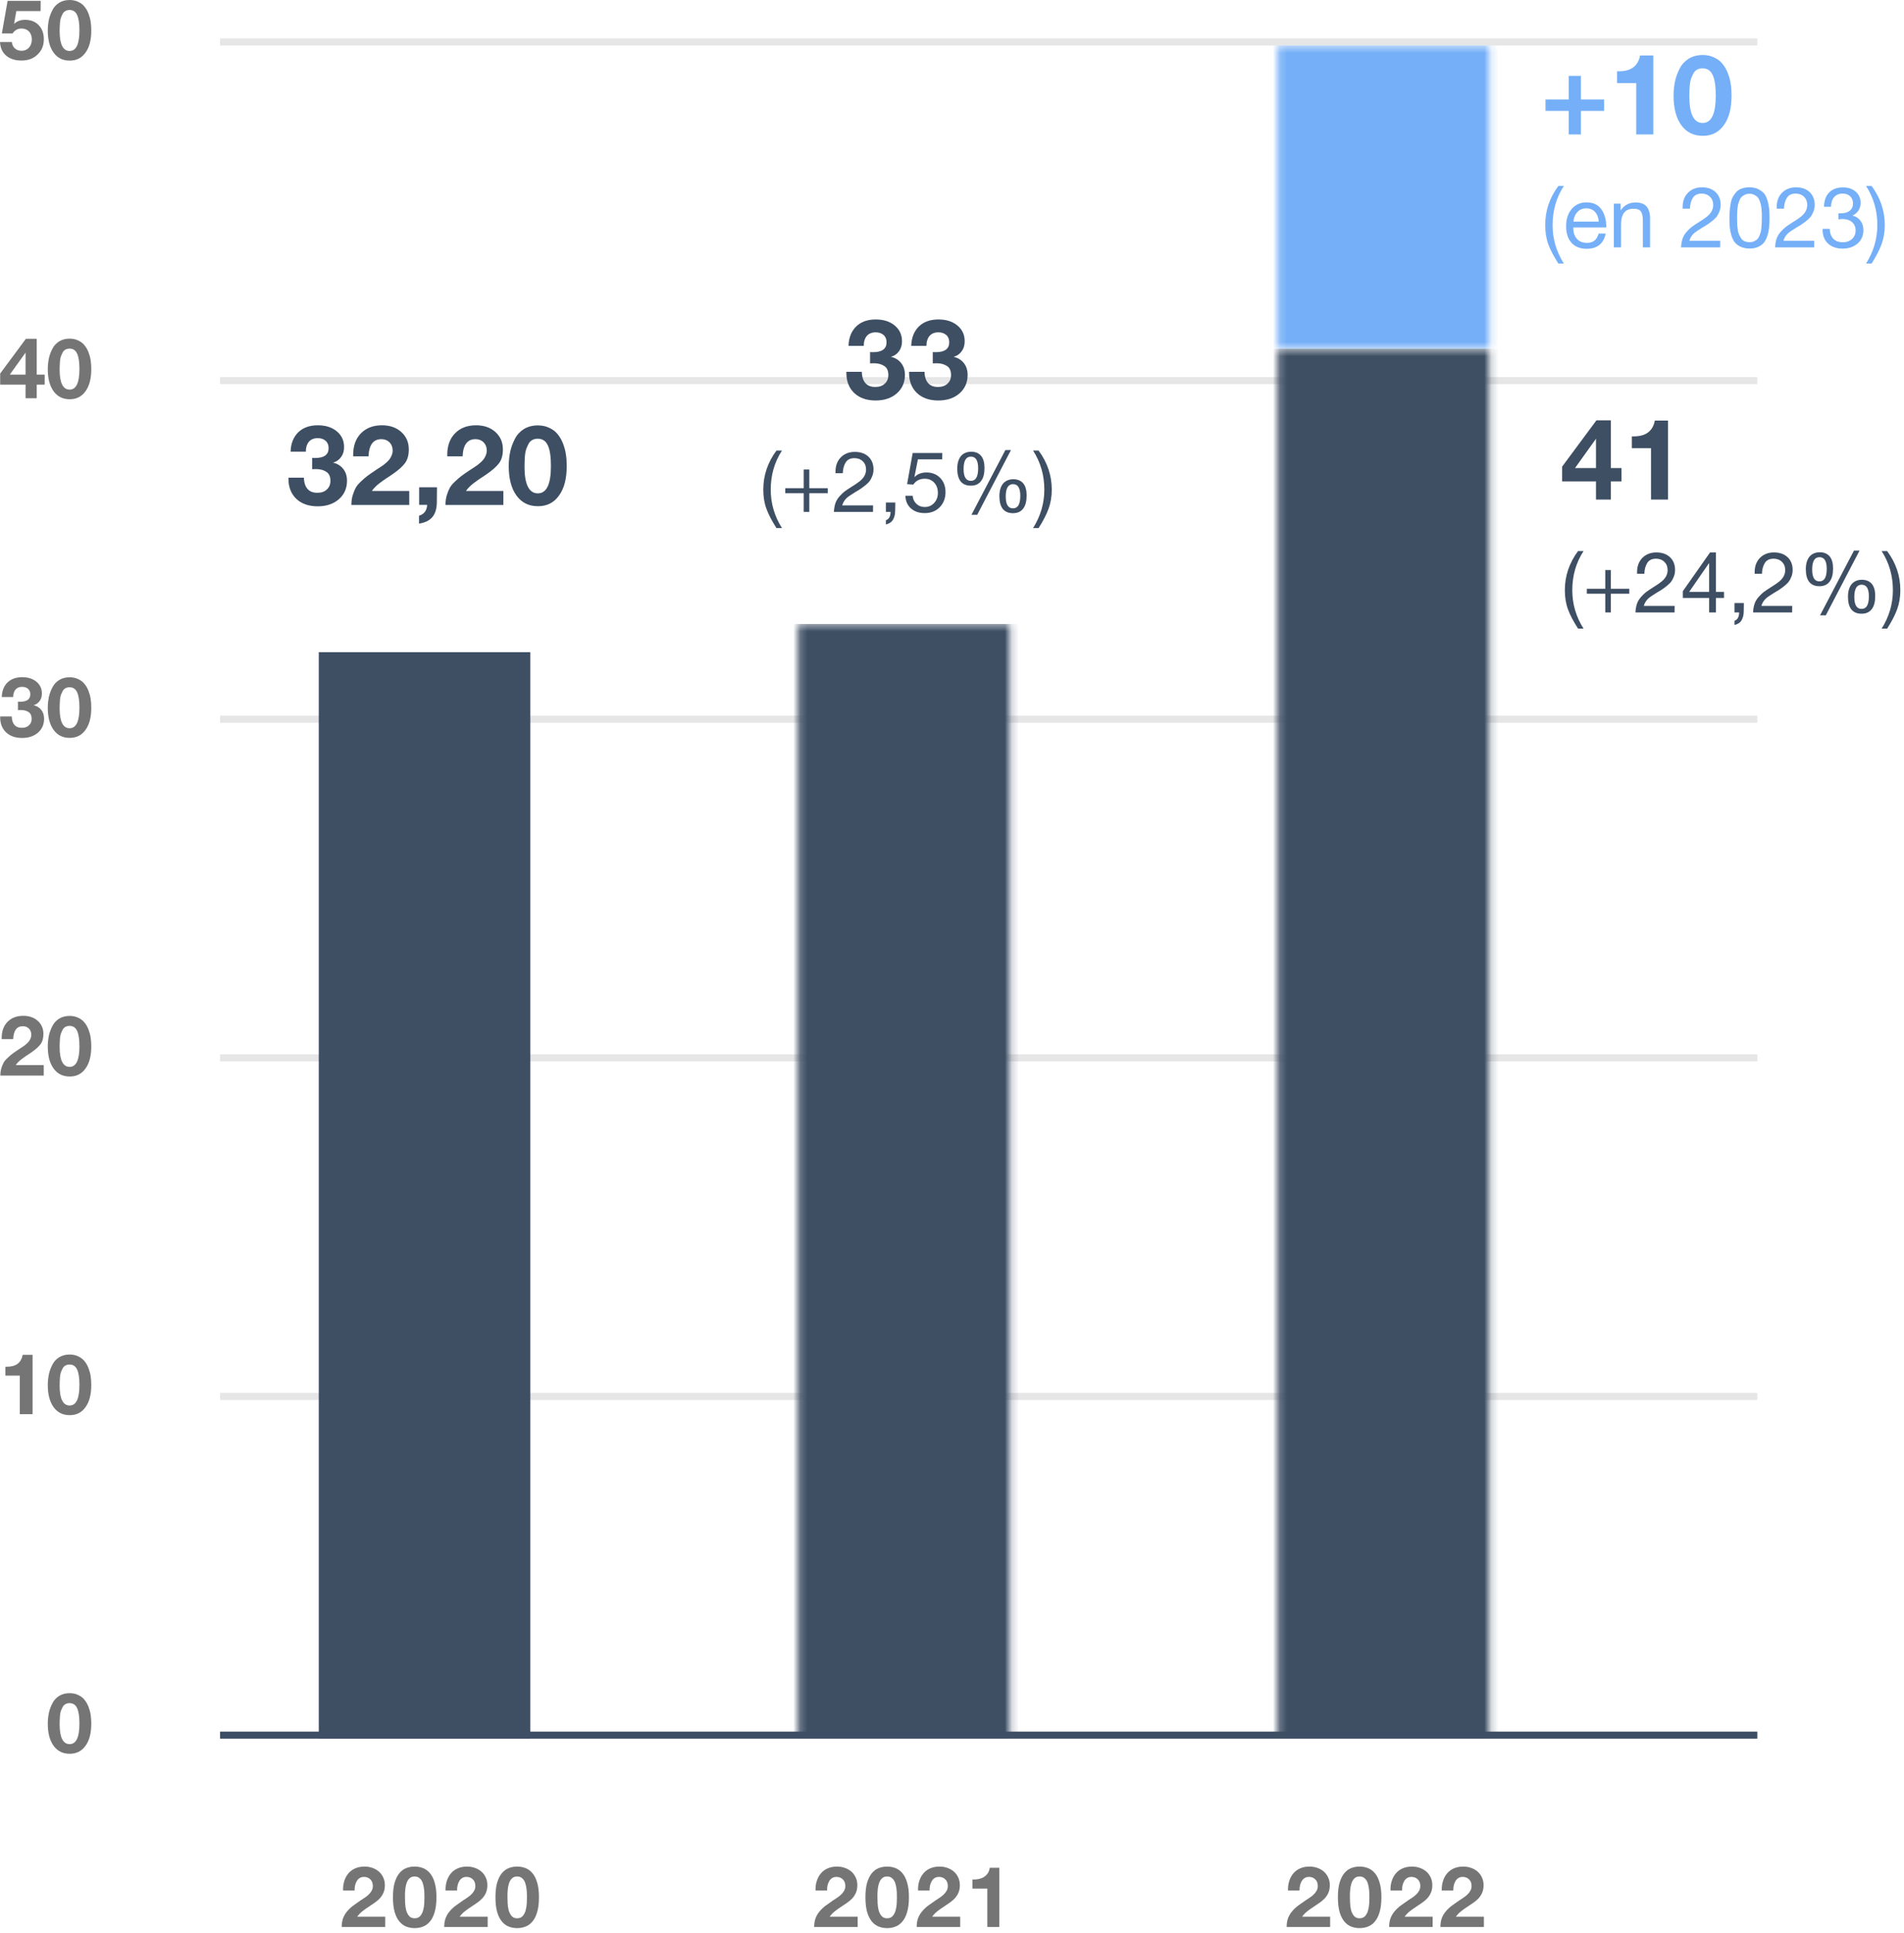 <svg width="270" height="274" viewBox="0 0 270 274" fill="none" xmlns="http://www.w3.org/2000/svg">
<path d="M31.204 245.948H249.204" stroke="#3E4F64"/>
<path d="M31.204 197.948H249.204" stroke="#E6E6E6"/>
<path d="M31.204 149.948H249.204" stroke="#E6E6E6"/>
<path d="M31.204 101.948H249.204" stroke="#E6E6E6"/>
<path d="M31.204 53.948H249.204" stroke="#E6E6E6"/>
<path d="M31.204 5.948H249.204" stroke="#E6E6E6"/>
<path opacity="0.6" d="M9.884 240C10.34 240 10.76 240.096 11.12 240.276C11.48 240.444 11.78 240.672 11.996 240.96C12.224 241.236 12.416 241.572 12.56 241.956C12.704 242.34 12.812 242.724 12.86 243.108C12.92 243.492 12.944 243.888 12.944 244.32C12.944 245.652 12.68 246.696 12.128 247.452C11.588 248.22 10.844 248.592 9.884 248.592C8.912 248.592 8.156 248.22 7.604 247.464C7.052 246.708 6.776 245.652 6.776 244.308C6.776 243.78 6.836 243.276 6.932 242.796C7.04 242.316 7.208 241.86 7.436 241.428C7.652 240.996 7.976 240.648 8.396 240.384C8.816 240.132 9.308 240 9.884 240ZM9.86 241.416C9.644 241.416 9.44 241.464 9.272 241.56C9.104 241.656 8.972 241.788 8.876 241.98C8.78 242.172 8.696 242.352 8.636 242.52C8.576 242.688 8.528 242.916 8.504 243.192C8.48 243.468 8.468 243.684 8.468 243.828C8.468 243.972 8.456 244.164 8.456 244.404C8.456 246.276 8.936 247.224 9.872 247.224C10.808 247.224 11.264 246.252 11.264 244.32C11.264 243.312 11.156 242.58 10.928 242.112C10.712 241.644 10.352 241.416 9.86 241.416Z" fill="#1A1A1A"/>
<path opacity="0.6" d="M4.62 192.048V200.448H2.808V194.988H0.768V193.728H0.984C2.256 193.728 3 193.176 3.216 192.048H4.62ZM9.884 192C10.34 192 10.76 192.096 11.12 192.276C11.48 192.444 11.78 192.672 11.996 192.96C12.224 193.236 12.416 193.572 12.56 193.956C12.704 194.34 12.812 194.724 12.86 195.108C12.92 195.492 12.944 195.888 12.944 196.32C12.944 197.652 12.68 198.696 12.128 199.452C11.588 200.22 10.844 200.592 9.884 200.592C8.912 200.592 8.156 200.22 7.604 199.464C7.052 198.708 6.776 197.652 6.776 196.308C6.776 195.78 6.836 195.276 6.932 194.796C7.04 194.316 7.208 193.86 7.436 193.428C7.652 192.996 7.976 192.648 8.396 192.384C8.816 192.132 9.308 192 9.884 192ZM9.86 193.416C9.644 193.416 9.44 193.464 9.272 193.56C9.104 193.656 8.972 193.788 8.876 193.98C8.78 194.172 8.696 194.352 8.636 194.52C8.576 194.688 8.528 194.916 8.504 195.192C8.48 195.468 8.468 195.684 8.468 195.828C8.468 195.972 8.456 196.164 8.456 196.404C8.456 198.276 8.936 199.224 9.872 199.224C10.808 199.224 11.264 198.252 11.264 196.32C11.264 195.312 11.156 194.58 10.928 194.112C10.712 193.644 10.352 193.416 9.86 193.416Z" fill="#1A1A1A"/>
<path opacity="0.6" d="M6.204 150.972V152.46H0.048C0.048 152.076 0.096 151.728 0.192 151.416C0.288 151.104 0.396 150.84 0.516 150.624C0.636 150.408 0.828 150.18 1.092 149.94C1.344 149.7 1.572 149.508 1.764 149.364C1.956 149.22 2.244 149.016 2.628 148.764C2.676 148.728 2.796 148.644 3.012 148.512C3.216 148.368 3.36 148.272 3.444 148.224C3.516 148.164 3.636 148.068 3.804 147.924C3.96 147.78 4.068 147.66 4.14 147.552C4.212 147.456 4.272 147.324 4.344 147.168C4.404 147.012 4.44 146.844 4.44 146.676C4.44 146.316 4.32 146.016 4.104 145.8C3.888 145.584 3.6 145.464 3.24 145.464C2.376 145.464 1.92 146.076 1.872 147.288H0.24V147.108C0.24 146.16 0.516 145.404 1.068 144.84C1.62 144.276 2.364 143.988 3.3 143.988C4.14 143.988 4.836 144.228 5.364 144.708C5.892 145.188 6.156 145.8 6.156 146.556C6.156 147.18 6.012 147.672 5.736 148.032C5.448 148.404 5.016 148.788 4.416 149.196C4.332 149.256 4.188 149.352 3.972 149.496C3.756 149.64 3.576 149.748 3.456 149.844C3.336 149.928 3.18 150.036 3.012 150.168C2.832 150.312 2.676 150.444 2.556 150.576C2.424 150.708 2.316 150.84 2.232 150.972H6.204ZM9.884 144C10.34 144 10.76 144.096 11.12 144.276C11.48 144.444 11.78 144.672 11.996 144.96C12.224 145.236 12.416 145.572 12.56 145.956C12.704 146.34 12.812 146.724 12.86 147.108C12.92 147.492 12.944 147.888 12.944 148.32C12.944 149.652 12.68 150.696 12.128 151.452C11.588 152.22 10.844 152.592 9.884 152.592C8.912 152.592 8.156 152.22 7.604 151.464C7.052 150.708 6.776 149.652 6.776 148.308C6.776 147.78 6.836 147.276 6.932 146.796C7.04 146.316 7.208 145.86 7.436 145.428C7.652 144.996 7.976 144.648 8.396 144.384C8.816 144.132 9.308 144 9.884 144ZM9.86 145.416C9.644 145.416 9.44 145.464 9.272 145.56C9.104 145.656 8.972 145.788 8.876 145.98C8.78 146.172 8.696 146.352 8.636 146.52C8.576 146.688 8.528 146.916 8.504 147.192C8.48 147.468 8.468 147.684 8.468 147.828C8.468 147.972 8.456 148.164 8.456 148.404C8.456 150.276 8.936 151.224 9.872 151.224C10.808 151.224 11.264 150.252 11.264 148.32C11.264 147.312 11.156 146.58 10.928 146.112C10.712 145.644 10.352 145.416 9.86 145.416Z" fill="#1A1A1A"/>
<path opacity="0.6" d="M0.252 98.796C0.276 97.932 0.552 97.248 1.056 96.744C1.572 96.24 2.268 95.988 3.144 95.988C3.984 95.988 4.656 96.204 5.172 96.636C5.688 97.068 5.94 97.62 5.94 98.304C5.94 98.712 5.844 99.06 5.628 99.36C5.412 99.66 5.124 99.864 4.764 99.96C5.232 100.068 5.592 100.296 5.856 100.632C6.12 100.968 6.252 101.388 6.252 101.88C6.252 102.684 5.964 103.344 5.388 103.848C4.812 104.352 4.056 104.604 3.132 104.604C2.184 104.604 1.428 104.34 0.864 103.812C0.312 103.284 0.024 102.576 0.024 101.676V101.556H1.668C1.68 102.084 1.812 102.48 2.052 102.756C2.292 103.032 2.64 103.164 3.096 103.164C3.516 103.164 3.852 103.056 4.104 102.816C4.368 102.576 4.488 102.276 4.488 101.892C4.488 101.46 4.356 101.136 4.068 100.944C3.78 100.752 3.42 100.644 2.964 100.644C2.796 100.644 2.664 100.656 2.544 100.656V99.456C2.64 99.468 2.736 99.468 2.832 99.468C3.816 99.468 4.296 99.12 4.296 98.412C4.296 98.1 4.2 97.836 3.984 97.644C3.768 97.452 3.492 97.356 3.132 97.356C2.736 97.356 2.424 97.488 2.208 97.728C1.992 97.98 1.872 98.34 1.872 98.796H0.252ZM9.884 96C10.34 96 10.76 96.096 11.12 96.276C11.48 96.444 11.78 96.672 11.996 96.96C12.224 97.236 12.416 97.572 12.56 97.956C12.704 98.34 12.812 98.724 12.86 99.108C12.92 99.492 12.944 99.888 12.944 100.32C12.944 101.652 12.68 102.696 12.128 103.452C11.588 104.22 10.844 104.592 9.884 104.592C8.912 104.592 8.156 104.22 7.604 103.464C7.052 102.708 6.776 101.652 6.776 100.308C6.776 99.78 6.836 99.276 6.932 98.796C7.04 98.316 7.208 97.86 7.436 97.428C7.652 96.996 7.976 96.648 8.396 96.384C8.816 96.132 9.308 96 9.884 96ZM9.86 97.416C9.644 97.416 9.44 97.464 9.272 97.56C9.104 97.656 8.972 97.788 8.876 97.98C8.78 98.172 8.696 98.352 8.636 98.52C8.576 98.688 8.528 98.916 8.504 99.192C8.48 99.468 8.468 99.684 8.468 99.828C8.468 99.972 8.456 100.164 8.456 100.404C8.456 102.276 8.936 103.224 9.872 103.224C10.808 103.224 11.264 102.252 11.264 100.32C11.264 99.312 11.156 98.58 10.928 98.112C10.712 97.644 10.352 97.416 9.86 97.416Z" fill="#1A1A1A"/>
<path opacity="0.6" d="M6.336 53.1V54.516H5.208V56.448H3.624V54.516H0.024V52.944L3.672 48.024H5.208V53.1H6.336ZM3.624 53.1V49.98L1.392 53.1H3.624ZM9.884 48C10.34 48 10.76 48.096 11.12 48.276C11.48 48.444 11.78 48.672 11.996 48.96C12.224 49.236 12.416 49.572 12.56 49.956C12.704 50.34 12.812 50.724 12.86 51.108C12.92 51.492 12.944 51.888 12.944 52.32C12.944 53.652 12.68 54.696 12.128 55.452C11.588 56.22 10.844 56.592 9.884 56.592C8.912 56.592 8.156 56.22 7.604 55.464C7.052 54.708 6.776 53.652 6.776 52.308C6.776 51.78 6.836 51.276 6.932 50.796C7.04 50.316 7.208 49.86 7.436 49.428C7.652 48.996 7.976 48.648 8.396 48.384C8.816 48.132 9.308 48 9.884 48ZM9.86 49.416C9.644 49.416 9.44 49.464 9.272 49.56C9.104 49.656 8.972 49.788 8.876 49.98C8.78 50.172 8.696 50.352 8.636 50.52C8.576 50.688 8.528 50.916 8.504 51.192C8.48 51.468 8.468 51.684 8.468 51.828C8.468 51.972 8.456 52.164 8.456 52.404C8.456 54.276 8.936 55.224 9.872 55.224C10.808 55.224 11.264 54.252 11.264 52.32C11.264 51.312 11.156 50.58 10.928 50.112C10.712 49.644 10.352 49.416 9.86 49.416Z" fill="#1A1A1A"/>
<path opacity="0.6" d="M5.772 0.12L5.76 1.572H2.316L1.992 3.396C2.388 3.012 2.904 2.808 3.54 2.808C4.356 2.808 5.004 3.06 5.484 3.564C5.976 4.068 6.216 4.74 6.216 5.556C6.216 6.444 5.928 7.164 5.328 7.728C4.74 8.304 3.984 8.58 3.048 8.58C2.172 8.58 1.452 8.364 0.9 7.908C0.348 7.452 0.048 6.804 0 5.964H1.68C1.716 6.336 1.86 6.636 2.112 6.864C2.364 7.092 2.676 7.2 3.06 7.2C3.48 7.2 3.828 7.056 4.104 6.756C4.368 6.456 4.512 6.072 4.512 5.592C4.512 5.124 4.38 4.752 4.116 4.464C3.852 4.188 3.492 4.044 3.048 4.044C2.508 4.044 2.088 4.284 1.788 4.74H0.264L1.08 0.12H5.772ZM9.884 0C10.34 0 10.76 0.096 11.12 0.276C11.48 0.444 11.78 0.672 11.996 0.96C12.224 1.236 12.416 1.572 12.56 1.956C12.704 2.34 12.812 2.724 12.86 3.108C12.92 3.492 12.944 3.888 12.944 4.32C12.944 5.652 12.68 6.696 12.128 7.452C11.588 8.22 10.844 8.592 9.884 8.592C8.912 8.592 8.156 8.22 7.604 7.464C7.052 6.708 6.776 5.652 6.776 4.308C6.776 3.78 6.836 3.276 6.932 2.796C7.04 2.316 7.208 1.86 7.436 1.428C7.652 0.996 7.976 0.648 8.396 0.384C8.816 0.132 9.308 0 9.884 0ZM9.86 1.416C9.644 1.416 9.44 1.464 9.272 1.56C9.104 1.656 8.972 1.788 8.876 1.98C8.78 2.172 8.696 2.352 8.636 2.52C8.576 2.688 8.528 2.916 8.504 3.192C8.48 3.468 8.468 3.684 8.468 3.828C8.468 3.972 8.456 4.164 8.456 4.404C8.456 6.276 8.936 7.224 9.872 7.224C10.808 7.224 11.264 6.252 11.264 4.32C11.264 3.312 11.156 2.58 10.928 2.112C10.712 1.644 10.352 1.416 9.86 1.416Z" fill="#1A1A1A"/>
<path d="M45.204 92.448H75.204V246.448H45.204V92.448Z" fill="#3E4F64"/>
<path d="M41.208 64.026C41.24 62.874 41.608 61.962 42.28 61.29C42.968 60.618 43.896 60.282 45.064 60.282C46.184 60.282 47.08 60.57 47.768 61.146C48.456 61.722 48.792 62.458 48.792 63.37C48.792 63.914 48.664 64.378 48.376 64.778C48.088 65.178 47.704 65.45 47.224 65.578C47.848 65.722 48.328 66.026 48.68 66.474C49.032 66.922 49.208 67.482 49.208 68.138C49.208 69.21 48.824 70.09 48.056 70.762C47.288 71.434 46.28 71.77 45.048 71.77C43.784 71.77 42.776 71.418 42.024 70.714C41.288 70.01 40.904 69.066 40.904 67.866V67.706H43.096C43.112 68.41 43.288 68.938 43.608 69.306C43.928 69.674 44.392 69.85 45 69.85C45.56 69.85 46.008 69.706 46.344 69.386C46.696 69.066 46.856 68.666 46.856 68.154C46.856 67.578 46.68 67.146 46.296 66.89C45.912 66.634 45.432 66.49 44.824 66.49C44.6 66.49 44.424 66.506 44.264 66.506V64.906C44.392 64.922 44.52 64.922 44.648 64.922C45.96 64.922 46.6 64.458 46.6 63.514C46.6 63.098 46.472 62.746 46.184 62.49C45.896 62.234 45.528 62.106 45.048 62.106C44.52 62.106 44.104 62.282 43.816 62.602C43.528 62.938 43.368 63.418 43.368 64.026H41.208ZM58.035 69.594V71.578H49.827C49.827 71.066 49.891 70.602 50.019 70.186C50.147 69.77 50.291 69.418 50.451 69.13C50.611 68.842 50.867 68.538 51.219 68.218C51.555 67.898 51.859 67.642 52.115 67.45C52.371 67.258 52.755 66.986 53.267 66.65C53.331 66.602 53.491 66.49 53.779 66.314C54.051 66.122 54.243 65.994 54.355 65.93C54.451 65.85 54.611 65.722 54.835 65.53C55.043 65.338 55.187 65.178 55.283 65.034C55.379 64.906 55.459 64.73 55.555 64.522C55.635 64.314 55.683 64.09 55.683 63.866C55.683 63.386 55.523 62.986 55.235 62.698C54.947 62.41 54.563 62.25 54.083 62.25C52.931 62.25 52.323 63.066 52.259 64.682H50.083V64.442C50.083 63.178 50.451 62.17 51.187 61.418C51.923 60.666 52.915 60.282 54.163 60.282C55.283 60.282 56.211 60.602 56.915 61.242C57.619 61.882 57.971 62.698 57.971 63.706C57.971 64.538 57.779 65.194 57.411 65.674C57.027 66.17 56.451 66.682 55.651 67.226C55.539 67.306 55.347 67.434 55.059 67.626C54.771 67.818 54.531 67.962 54.371 68.09C54.211 68.202 54.003 68.346 53.779 68.522C53.539 68.714 53.331 68.89 53.171 69.066C52.995 69.242 52.851 69.418 52.739 69.594H58.035ZM61.965 69.066L61.95 71.098C61.95 72.026 61.758 72.746 61.342 73.258C60.925 73.77 60.285 74.09 59.422 74.218V73.098C60.142 72.89 60.526 72.378 60.574 71.562H59.438V69.066H61.965ZM71.379 69.594V71.578H63.171C63.171 71.066 63.235 70.602 63.363 70.186C63.491 69.77 63.635 69.418 63.795 69.13C63.955 68.842 64.211 68.538 64.563 68.218C64.899 67.898 65.203 67.642 65.459 67.45C65.715 67.258 66.099 66.986 66.611 66.65C66.675 66.602 66.835 66.49 67.123 66.314C67.395 66.122 67.587 65.994 67.699 65.93C67.795 65.85 67.955 65.722 68.179 65.53C68.387 65.338 68.531 65.178 68.627 65.034C68.723 64.906 68.803 64.73 68.899 64.522C68.979 64.314 69.027 64.09 69.027 63.866C69.027 63.386 68.867 62.986 68.579 62.698C68.291 62.41 67.907 62.25 67.427 62.25C66.275 62.25 65.667 63.066 65.603 64.682H63.427V64.442C63.427 63.178 63.795 62.17 64.531 61.418C65.267 60.666 66.259 60.282 67.507 60.282C68.627 60.282 69.555 60.602 70.259 61.242C70.963 61.882 71.315 62.698 71.315 63.706C71.315 64.538 71.123 65.194 70.755 65.674C70.371 66.17 69.795 66.682 68.995 67.226C68.883 67.306 68.691 67.434 68.403 67.626C68.115 67.818 67.875 67.962 67.715 68.09C67.555 68.202 67.347 68.346 67.123 68.522C66.883 68.714 66.675 68.89 66.515 69.066C66.339 69.242 66.195 69.418 66.083 69.594H71.379ZM76.285 60.298C76.893 60.298 77.453 60.426 77.933 60.666C78.413 60.89 78.813 61.194 79.101 61.578C79.405 61.946 79.661 62.394 79.853 62.906C80.045 63.418 80.189 63.93 80.253 64.442C80.333 64.954 80.365 65.482 80.365 66.058C80.365 67.834 80.013 69.226 79.277 70.234C78.557 71.258 77.565 71.754 76.285 71.754C74.989 71.754 73.981 71.258 73.245 70.25C72.509 69.242 72.141 67.834 72.141 66.042C72.141 65.338 72.221 64.666 72.349 64.026C72.493 63.386 72.717 62.778 73.021 62.202C73.309 61.626 73.741 61.162 74.301 60.81C74.861 60.474 75.517 60.298 76.285 60.298ZM76.253 62.186C75.965 62.186 75.693 62.25 75.469 62.378C75.245 62.506 75.069 62.682 74.941 62.938C74.813 63.194 74.701 63.434 74.621 63.658C74.541 63.882 74.477 64.186 74.445 64.554C74.413 64.922 74.397 65.21 74.397 65.402C74.397 65.594 74.381 65.85 74.381 66.17C74.381 68.666 75.021 69.93 76.269 69.93C77.517 69.93 78.125 68.634 78.125 66.058C78.125 64.714 77.981 63.738 77.677 63.114C77.389 62.49 76.909 62.186 76.253 62.186Z" fill="#3E4F64"/>
<mask id="mask0_2198_12417" style="mask-type:luminance" maskUnits="userSpaceOnUse" x="113" y="88" width="31" height="159">
<path d="M143.204 88.448H113.204V246.448H143.204V88.448Z" fill="white"/>
</mask>
<g mask="url(#mask0_2198_12417)">
<path d="M98.704 88.448H157.704V246.448H98.704V88.448Z" fill="#3E4F64"/>
</g>
<path d="M120.325 49.026C120.357 47.874 120.725 46.962 121.397 46.29C122.085 45.618 123.013 45.282 124.181 45.282C125.301 45.282 126.197 45.57 126.885 46.146C127.573 46.722 127.909 47.458 127.909 48.37C127.909 48.914 127.781 49.378 127.493 49.778C127.205 50.178 126.821 50.45 126.341 50.578C126.965 50.722 127.445 51.026 127.797 51.474C128.149 51.922 128.325 52.482 128.325 53.138C128.325 54.21 127.941 55.09 127.173 55.762C126.405 56.434 125.397 56.77 124.165 56.77C122.901 56.77 121.893 56.418 121.141 55.714C120.405 55.01 120.021 54.066 120.021 52.866V52.706H122.213C122.229 53.41 122.405 53.938 122.725 54.306C123.045 54.674 123.509 54.85 124.117 54.85C124.677 54.85 125.125 54.706 125.461 54.386C125.813 54.066 125.973 53.666 125.973 53.154C125.973 52.578 125.797 52.146 125.413 51.89C125.029 51.634 124.549 51.49 123.941 51.49C123.717 51.49 123.541 51.506 123.381 51.506V49.906C123.509 49.922 123.637 49.922 123.765 49.922C125.077 49.922 125.717 49.458 125.717 48.514C125.717 48.098 125.589 47.746 125.301 47.49C125.013 47.234 124.645 47.106 124.165 47.106C123.637 47.106 123.221 47.282 122.933 47.602C122.645 47.938 122.485 48.418 122.485 49.026H120.325ZM129.216 49.026C129.248 47.874 129.616 46.962 130.288 46.29C130.976 45.618 131.904 45.282 133.072 45.282C134.192 45.282 135.088 45.57 135.776 46.146C136.464 46.722 136.8 47.458 136.8 48.37C136.8 48.914 136.672 49.378 136.384 49.778C136.096 50.178 135.712 50.45 135.232 50.578C135.856 50.722 136.336 51.026 136.688 51.474C137.04 51.922 137.216 52.482 137.216 53.138C137.216 54.21 136.832 55.09 136.064 55.762C135.296 56.434 134.288 56.77 133.056 56.77C131.792 56.77 130.784 56.418 130.032 55.714C129.296 55.01 128.912 54.066 128.912 52.866V52.706H131.104C131.12 53.41 131.296 53.938 131.616 54.306C131.936 54.674 132.4 54.85 133.008 54.85C133.568 54.85 134.016 54.706 134.352 54.386C134.704 54.066 134.864 53.666 134.864 53.154C134.864 52.578 134.688 52.146 134.304 51.89C133.92 51.634 133.44 51.49 132.832 51.49C132.608 51.49 132.432 51.506 132.272 51.506V49.906C132.4 49.922 132.528 49.922 132.656 49.922C133.968 49.922 134.608 49.458 134.608 48.514C134.608 48.098 134.48 47.746 134.192 47.49C133.904 47.234 133.536 47.106 133.056 47.106C132.528 47.106 132.112 47.282 131.824 47.602C131.536 47.938 131.376 48.418 131.376 49.026H129.216Z" fill="#3E4F64"/>
<path d="M110.891 63.862C109.823 65.506 109.295 67.354 109.295 69.406C109.295 71.35 109.823 73.174 110.891 74.854H110.111C109.463 73.846 108.983 72.934 108.683 72.118C108.383 71.302 108.239 70.402 108.239 69.406C108.239 67.39 108.863 65.542 110.111 63.862H110.891ZM113.972 72.562V69.91H111.356V69.202H113.972V66.55H114.764V69.202H117.38V69.91H114.764V72.562H113.972ZM123.808 71.638L123.796 72.562H118.252C118.276 72.094 118.348 71.686 118.468 71.326C118.588 70.978 118.78 70.666 119.032 70.378C119.284 70.09 119.524 69.862 119.764 69.67C120.004 69.49 120.352 69.262 120.784 68.986C121.48 68.554 121.924 68.23 122.14 68.014C122.596 67.582 122.812 67.09 122.812 66.55C122.812 66.082 122.668 65.698 122.356 65.398C122.056 65.098 121.66 64.942 121.168 64.942C120.592 64.942 120.172 65.146 119.92 65.554C119.668 65.962 119.536 66.466 119.512 67.078H118.48V66.85C118.48 66.01 118.732 65.338 119.236 64.822C119.74 64.318 120.4 64.054 121.216 64.054C122.032 64.054 122.668 64.282 123.148 64.726C123.628 65.182 123.868 65.782 123.868 66.526C123.868 66.85 123.82 67.15 123.712 67.438C123.604 67.726 123.484 67.954 123.352 68.146C123.22 68.338 123.016 68.542 122.752 68.758C122.488 68.974 122.26 69.142 122.08 69.262C121.912 69.382 121.66 69.538 121.324 69.73C120.676 70.126 120.232 70.426 120.016 70.642C119.716 70.954 119.524 71.278 119.44 71.638H123.808ZM126.96 71.23L126.948 72.046C126.948 72.358 126.936 72.61 126.912 72.826C126.888 73.042 126.828 73.246 126.732 73.462C126.648 73.678 126.516 73.87 126.336 74.014C126.144 74.158 125.916 74.266 125.628 74.338V73.738C126.06 73.594 126.276 73.21 126.288 72.562H125.628V71.23H126.96ZM133.624 64.21L133.612 65.11H130.168L129.664 67.642C130.084 67.198 130.66 66.97 131.392 66.97C132.184 66.97 132.832 67.234 133.336 67.75C133.828 68.266 134.08 68.938 134.08 69.754C134.08 70.618 133.804 71.338 133.264 71.89C132.712 72.454 132.004 72.73 131.14 72.73C130.324 72.73 129.676 72.514 129.172 72.058C128.668 71.614 128.416 71.014 128.392 70.27H129.424C129.46 70.75 129.64 71.134 129.964 71.422C130.276 71.722 130.672 71.866 131.152 71.866C131.68 71.866 132.112 71.674 132.472 71.29C132.82 70.906 133 70.438 133 69.862C133 69.274 132.82 68.794 132.484 68.422C132.136 68.05 131.692 67.858 131.14 67.858C130.432 67.858 129.892 68.134 129.508 68.686L128.632 68.626L129.424 64.21H133.624ZM143.364 63.79L138.576 72.97H137.76L142.572 63.79H143.364ZM137.736 64.03C138.336 64.03 138.804 64.234 139.128 64.618C139.452 65.014 139.608 65.578 139.608 66.322C139.608 67.138 139.452 67.762 139.116 68.194C138.792 68.626 138.312 68.842 137.676 68.842C136.392 68.842 135.744 68.038 135.744 66.418C135.744 65.662 135.924 65.074 136.26 64.654C136.608 64.246 137.1 64.03 137.736 64.03ZM137.676 64.726C136.992 64.726 136.644 65.314 136.644 66.478C136.644 67.606 136.992 68.158 137.676 68.158C138.372 68.158 138.708 67.57 138.708 66.37C138.708 65.278 138.372 64.726 137.676 64.726ZM143.7 67.93C144.312 67.93 144.78 68.134 145.104 68.518C145.428 68.914 145.584 69.478 145.584 70.222C145.584 71.038 145.428 71.662 145.092 72.094C144.768 72.526 144.288 72.742 143.652 72.742C142.368 72.742 141.72 71.938 141.72 70.318C141.72 69.562 141.9 68.974 142.236 68.554C142.584 68.146 143.076 67.93 143.7 67.93ZM143.652 68.626C142.968 68.626 142.62 69.214 142.62 70.378C142.62 71.506 142.968 72.058 143.652 72.058C144.348 72.058 144.684 71.47 144.684 70.27C144.684 69.178 144.348 68.626 143.652 68.626ZM149.148 69.406C149.148 70.402 148.992 71.302 148.692 72.118C148.392 72.934 147.924 73.846 147.276 74.854H146.496C147.552 73.174 148.092 71.35 148.092 69.406C148.092 67.354 147.552 65.506 146.496 63.862H147.276C148.524 65.542 149.148 67.39 149.148 69.406Z" fill="#3E4F64"/>
<mask id="mask1_2198_12417" style="mask-type:luminance" maskUnits="userSpaceOnUse" x="181" y="6" width="31" height="44">
<path d="M211.204 6.448H181.204V49.448H211.204V6.448Z" fill="white"/>
</mask>
<g mask="url(#mask1_2198_12417)">
<path d="M166.704 6.448H225.704V49.448H166.704V6.448Z" fill="#75AFF7"/>
</g>
<mask id="mask2_2198_12417" style="mask-type:luminance" maskUnits="userSpaceOnUse" x="181" y="49" width="31" height="198">
<path d="M211.204 49.448H181.204V246.448H211.204V49.448Z" fill="white"/>
</mask>
<g mask="url(#mask2_2198_12417)">
<path d="M211.204 49.448H181.204V246.448H211.204V49.448Z" fill="#3E4F64"/>
<path d="M166.704 49.448H225.704V246.448H166.704V49.448Z" fill="#3E4F64"/>
</g>
<path d="M229.937 66.35V68.237H228.433V70.814H226.321V68.237H221.521V66.141L226.385 59.581H228.433V66.35H229.937ZM226.321 66.35V62.19L223.345 66.35H226.321ZM236.54 59.614V70.814H234.124V63.533H231.404V61.853H231.692C233.388 61.853 234.38 61.117 234.668 59.614H236.54Z" fill="#3E4F64"/>
<path d="M224.557 78.114C223.489 79.757 222.961 81.606 222.961 83.657C222.961 85.602 223.489 87.425 224.557 89.106H223.777C223.129 88.097 222.649 87.186 222.349 86.37C222.049 85.553 221.905 84.653 221.905 83.657C221.905 81.641 222.529 79.793 223.777 78.114H224.557ZM227.638 86.814V84.162H225.022V83.454H227.638V80.802H228.43V83.454H231.046V84.162H228.43V86.814H227.638ZM237.474 85.889L237.462 86.814H231.918C231.942 86.346 232.014 85.938 232.134 85.578C232.254 85.23 232.446 84.918 232.698 84.629C232.95 84.341 233.19 84.114 233.43 83.921C233.67 83.742 234.018 83.513 234.45 83.237C235.146 82.805 235.59 82.481 235.806 82.266C236.262 81.834 236.478 81.341 236.478 80.802C236.478 80.334 236.334 79.95 236.022 79.65C235.722 79.35 235.326 79.194 234.834 79.194C234.258 79.194 233.838 79.397 233.586 79.805C233.334 80.213 233.202 80.718 233.178 81.329H232.146V81.102C232.146 80.261 232.398 79.59 232.902 79.073C233.406 78.57 234.066 78.305 234.882 78.305C235.698 78.305 236.334 78.534 236.814 78.978C237.294 79.433 237.534 80.034 237.534 80.778C237.534 81.102 237.486 81.401 237.378 81.689C237.27 81.978 237.15 82.206 237.018 82.397C236.886 82.59 236.682 82.793 236.418 83.01C236.154 83.225 235.926 83.394 235.746 83.513C235.578 83.633 235.326 83.79 234.99 83.981C234.342 84.377 233.898 84.677 233.682 84.894C233.382 85.206 233.19 85.529 233.106 85.889H237.474ZM244.478 83.897V84.761H243.326V86.814H242.366V84.761H238.634V83.802L242.498 78.305H243.326V83.897H244.478ZM242.366 83.897V79.805L239.534 83.897H242.366ZM247.294 85.481L247.282 86.297C247.282 86.609 247.27 86.862 247.246 87.078C247.222 87.293 247.162 87.498 247.066 87.713C246.982 87.93 246.85 88.121 246.67 88.266C246.478 88.409 246.25 88.517 245.962 88.59V87.99C246.394 87.846 246.61 87.462 246.622 86.814H245.962V85.481H247.294ZM254.15 85.889L254.138 86.814H248.594C248.618 86.346 248.69 85.938 248.81 85.578C248.93 85.23 249.122 84.918 249.374 84.629C249.626 84.341 249.866 84.114 250.106 83.921C250.346 83.742 250.694 83.513 251.126 83.237C251.822 82.805 252.266 82.481 252.482 82.266C252.938 81.834 253.154 81.341 253.154 80.802C253.154 80.334 253.01 79.95 252.698 79.65C252.398 79.35 252.002 79.194 251.51 79.194C250.934 79.194 250.514 79.397 250.262 79.805C250.01 80.213 249.878 80.718 249.854 81.329H248.822V81.102C248.822 80.261 249.074 79.59 249.578 79.073C250.082 78.57 250.742 78.305 251.558 78.305C252.374 78.305 253.01 78.534 253.49 78.978C253.97 79.433 254.21 80.034 254.21 80.778C254.21 81.102 254.162 81.401 254.054 81.689C253.946 81.978 253.826 82.206 253.694 82.397C253.562 82.59 253.358 82.793 253.094 83.01C252.83 83.225 252.602 83.394 252.422 83.513C252.254 83.633 252.002 83.79 251.666 83.981C251.018 84.377 250.574 84.677 250.358 84.894C250.058 85.206 249.866 85.529 249.782 85.889H254.15ZM263.698 78.041L258.91 87.222H258.094L262.906 78.041H263.698ZM258.07 78.281C258.67 78.281 259.138 78.486 259.462 78.87C259.786 79.266 259.942 79.829 259.942 80.573C259.942 81.389 259.786 82.013 259.45 82.445C259.126 82.877 258.646 83.094 258.01 83.094C256.726 83.094 256.078 82.29 256.078 80.669C256.078 79.913 256.258 79.326 256.594 78.906C256.942 78.498 257.434 78.281 258.07 78.281ZM258.01 78.978C257.326 78.978 256.978 79.566 256.978 80.73C256.978 81.858 257.326 82.409 258.01 82.409C258.706 82.409 259.042 81.822 259.042 80.621C259.042 79.529 258.706 78.978 258.01 78.978ZM264.034 82.181C264.646 82.181 265.114 82.385 265.438 82.769C265.762 83.165 265.918 83.73 265.918 84.474C265.918 85.29 265.762 85.913 265.426 86.346C265.102 86.778 264.622 86.993 263.986 86.993C262.702 86.993 262.054 86.189 262.054 84.57C262.054 83.814 262.234 83.225 262.57 82.805C262.918 82.397 263.41 82.181 264.034 82.181ZM263.986 82.877C263.302 82.877 262.954 83.466 262.954 84.629C262.954 85.757 263.302 86.309 263.986 86.309C264.682 86.309 265.018 85.722 265.018 84.522C265.018 83.43 264.682 82.877 263.986 82.877ZM269.482 83.657C269.482 84.653 269.326 85.553 269.026 86.37C268.726 87.186 268.258 88.097 267.61 89.106H266.83C267.886 87.425 268.426 85.602 268.426 83.657C268.426 81.606 267.886 79.757 266.83 78.114H267.61C268.858 79.793 269.482 81.641 269.482 83.657Z" fill="#3E4F64"/>
<mask id="mask3_2198_12417" style="mask-type:luminance" maskUnits="userSpaceOnUse" x="218" y="4" width="51" height="39">
<path d="M268.204 4.061H218.204V42.061H268.204V4.061Z" fill="white"/>
</mask>
<g mask="url(#mask3_2198_12417)">
<path d="M222.453 19.061V15.717H219.157V14.101H222.453V10.757H224.181V14.101H227.477V15.717H224.181V19.061H222.453ZM234.446 7.861V19.061H232.03V11.781H229.31V10.101H229.598C231.294 10.101 232.286 9.365 232.574 7.861H234.446ZM241.465 7.797C242.073 7.797 242.633 7.925 243.113 8.165C243.593 8.389 243.993 8.693 244.281 9.077C244.585 9.445 244.841 9.893 245.033 10.405C245.225 10.917 245.369 11.429 245.433 11.941C245.513 12.453 245.545 12.981 245.545 13.557C245.545 15.333 245.193 16.725 244.457 17.733C243.737 18.757 242.745 19.253 241.465 19.253C240.169 19.253 239.161 18.757 238.425 17.749C237.689 16.741 237.321 15.333 237.321 13.541C237.321 12.837 237.401 12.165 237.529 11.525C237.673 10.885 237.897 10.277 238.201 9.701C238.489 9.125 238.921 8.661 239.481 8.309C240.041 7.973 240.697 7.797 241.465 7.797ZM241.433 9.685C241.145 9.685 240.873 9.749 240.649 9.877C240.425 10.005 240.249 10.181 240.121 10.437C239.993 10.693 239.881 10.933 239.801 11.157C239.721 11.381 239.657 11.685 239.625 12.053C239.593 12.421 239.577 12.709 239.577 12.901C239.577 13.093 239.561 13.349 239.561 13.669C239.561 16.165 240.201 17.429 241.449 17.429C242.697 17.429 243.305 16.133 243.305 13.557C243.305 12.213 243.161 11.237 242.857 10.613C242.569 9.989 242.089 9.685 241.433 9.685Z" fill="#75AFF7"/>
<path d="M221.764 26.361C220.696 28.005 220.168 29.853 220.168 31.905C220.168 33.849 220.696 35.673 221.764 37.353H220.984C220.336 36.345 219.856 35.433 219.556 34.617C219.256 33.801 219.112 32.901 219.112 31.905C219.112 29.889 219.736 28.041 220.984 26.361H221.764ZM227.701 33.105C227.39 34.545 226.49 35.265 225.002 35.265C224.09 35.265 223.37 34.989 222.854 34.413C222.338 33.849 222.086 33.057 222.086 32.049C222.086 31.053 222.35 30.249 222.878 29.625C223.405 29.001 224.102 28.689 224.966 28.689C225.914 28.689 226.622 29.013 227.078 29.661C227.534 30.309 227.774 31.113 227.774 32.097V32.241H223.118L223.106 32.313C223.106 32.973 223.274 33.489 223.622 33.861C223.958 34.245 224.438 34.425 225.038 34.425C225.482 34.425 225.83 34.329 226.094 34.113C226.358 33.909 226.562 33.573 226.706 33.105H227.701ZM226.718 31.413C226.67 30.825 226.49 30.369 226.178 30.033C225.866 29.697 225.446 29.529 224.942 29.529C224.438 29.529 224.03 29.697 223.706 30.033C223.37 30.369 223.178 30.837 223.118 31.413H226.718ZM229.815 28.869V29.829C230.319 29.085 231.027 28.701 231.927 28.701C232.647 28.701 233.175 28.893 233.499 29.277C233.823 29.661 233.991 30.213 233.991 30.945V35.061H232.971V31.413C232.971 31.113 232.959 30.873 232.935 30.705C232.911 30.537 232.863 30.345 232.791 30.153C232.707 29.961 232.575 29.817 232.383 29.721C232.191 29.637 231.939 29.589 231.639 29.589C230.463 29.589 229.875 30.333 229.875 31.821V35.061H228.855V28.869H229.815ZM243.939 34.137L243.927 35.061H238.383C238.407 34.593 238.479 34.185 238.599 33.825C238.719 33.477 238.911 33.165 239.163 32.877C239.415 32.589 239.655 32.361 239.895 32.169C240.135 31.989 240.483 31.761 240.915 31.485C241.611 31.053 242.055 30.729 242.271 30.513C242.727 30.081 242.943 29.589 242.943 29.049C242.943 28.581 242.799 28.197 242.487 27.897C242.187 27.597 241.791 27.441 241.299 27.441C240.723 27.441 240.303 27.645 240.051 28.053C239.799 28.461 239.667 28.965 239.643 29.577H238.611V29.349C238.611 28.509 238.863 27.837 239.367 27.321C239.871 26.817 240.531 26.553 241.347 26.553C242.163 26.553 242.799 26.781 243.279 27.225C243.759 27.681 243.999 28.281 243.999 29.025C243.999 29.349 243.951 29.649 243.843 29.937C243.735 30.225 243.615 30.453 243.483 30.645C243.351 30.837 243.147 31.041 242.883 31.257C242.619 31.473 242.391 31.641 242.211 31.761C242.043 31.881 241.791 32.037 241.455 32.229C240.807 32.625 240.363 32.925 240.147 33.141C239.847 33.453 239.655 33.777 239.571 34.137H243.939ZM248.087 26.553C248.591 26.553 249.035 26.649 249.395 26.841C249.755 27.033 250.043 27.261 250.235 27.525C250.427 27.801 250.571 28.161 250.691 28.593C250.799 29.025 250.871 29.421 250.895 29.769C250.919 30.117 250.931 30.537 250.931 31.017C250.931 31.473 250.907 31.869 250.871 32.229C250.835 32.589 250.763 32.973 250.643 33.357C250.523 33.753 250.367 34.077 250.175 34.341C249.971 34.605 249.695 34.809 249.359 34.977C249.011 35.145 248.603 35.229 248.135 35.229C247.631 35.229 247.199 35.145 246.839 34.977C246.479 34.809 246.191 34.593 245.999 34.341C245.795 34.077 245.639 33.753 245.519 33.357C245.399 32.961 245.327 32.589 245.291 32.229C245.267 31.869 245.243 31.461 245.243 30.993C245.243 30.597 245.255 30.249 245.279 29.949C245.303 29.661 245.339 29.325 245.399 28.953C245.459 28.581 245.555 28.269 245.675 28.005C245.807 27.741 245.975 27.501 246.179 27.261C246.371 27.033 246.635 26.853 246.959 26.733C247.283 26.613 247.655 26.553 248.087 26.553ZM248.087 27.465C247.835 27.465 247.619 27.513 247.427 27.609C247.235 27.705 247.079 27.801 246.959 27.921C246.839 28.041 246.731 28.221 246.647 28.461C246.551 28.701 246.491 28.893 246.455 29.049C246.419 29.217 246.395 29.445 246.371 29.745C246.347 30.045 246.335 30.261 246.335 30.381V30.993C246.335 31.281 246.335 31.509 246.347 31.689C246.347 31.881 246.371 32.121 246.407 32.409C246.431 32.709 246.491 32.961 246.575 33.153C246.647 33.345 246.755 33.549 246.875 33.741C246.995 33.933 247.151 34.089 247.367 34.185C247.583 34.281 247.823 34.329 248.111 34.329C248.351 34.329 248.555 34.293 248.747 34.197C248.939 34.113 249.095 34.005 249.215 33.885C249.335 33.765 249.431 33.597 249.515 33.381C249.599 33.165 249.659 32.973 249.707 32.805C249.743 32.637 249.767 32.421 249.791 32.145C249.815 31.869 249.827 31.665 249.827 31.533C249.827 31.401 249.839 31.209 249.839 30.945V30.345C249.839 30.225 249.827 30.021 249.803 29.721C249.779 29.433 249.743 29.205 249.707 29.037C249.671 28.881 249.611 28.689 249.527 28.449C249.431 28.221 249.335 28.041 249.215 27.921C249.095 27.801 248.939 27.705 248.747 27.609C248.555 27.513 248.327 27.465 248.087 27.465ZM257.275 34.137L257.263 35.061H251.719C251.743 34.593 251.815 34.185 251.935 33.825C252.055 33.477 252.247 33.165 252.499 32.877C252.751 32.589 252.991 32.361 253.231 32.169C253.471 31.989 253.819 31.761 254.251 31.485C254.947 31.053 255.391 30.729 255.607 30.513C256.063 30.081 256.279 29.589 256.279 29.049C256.279 28.581 256.135 28.197 255.823 27.897C255.523 27.597 255.127 27.441 254.635 27.441C254.059 27.441 253.639 27.645 253.387 28.053C253.135 28.461 253.003 28.965 252.979 29.577H251.947V29.349C251.947 28.509 252.199 27.837 252.703 27.321C253.207 26.817 253.867 26.553 254.683 26.553C255.499 26.553 256.135 26.781 256.615 27.225C257.095 27.681 257.335 28.281 257.335 29.025C257.335 29.349 257.287 29.649 257.179 29.937C257.071 30.225 256.951 30.453 256.819 30.645C256.687 30.837 256.483 31.041 256.219 31.257C255.955 31.473 255.727 31.641 255.547 31.761C255.379 31.881 255.127 32.037 254.791 32.229C254.143 32.625 253.699 32.925 253.483 33.141C253.183 33.453 252.991 33.777 252.907 34.137H257.275ZM258.651 29.313C258.675 28.437 258.915 27.765 259.383 27.285C259.851 26.805 260.511 26.565 261.351 26.565C262.095 26.565 262.707 26.769 263.163 27.177C263.619 27.585 263.847 28.113 263.847 28.785C263.847 29.181 263.739 29.541 263.535 29.853C263.331 30.165 263.043 30.405 262.683 30.561C263.163 30.669 263.535 30.909 263.823 31.281C264.099 31.641 264.243 32.085 264.243 32.613C264.243 33.393 263.979 34.029 263.427 34.509C262.875 34.989 262.167 35.241 261.303 35.241C260.439 35.241 259.743 35.001 259.227 34.521C258.711 34.041 258.459 33.405 258.459 32.601V32.445H259.467C259.491 33.045 259.659 33.513 259.983 33.849C260.295 34.173 260.739 34.341 261.315 34.341C261.855 34.341 262.299 34.185 262.635 33.873C262.971 33.561 263.139 33.165 263.139 32.673C263.139 32.181 262.971 31.785 262.635 31.485C262.299 31.197 261.831 31.041 261.255 31.041C261.111 31.041 260.931 31.065 260.703 31.089V30.225C260.823 30.237 260.931 30.237 261.051 30.237C261.579 30.237 261.999 30.117 262.311 29.865C262.623 29.613 262.767 29.265 262.767 28.833C262.767 28.425 262.635 28.089 262.371 27.825C262.107 27.573 261.747 27.441 261.303 27.441C260.787 27.441 260.391 27.609 260.103 27.933C259.815 28.257 259.659 28.713 259.647 29.313H258.651ZM267.275 31.905C267.275 32.901 267.119 33.801 266.819 34.617C266.519 35.433 266.051 36.345 265.403 37.353H264.622C265.679 35.673 266.219 33.849 266.219 31.905C266.219 29.853 265.679 28.005 264.622 26.361H265.403C266.651 28.041 267.275 29.889 267.275 31.905Z" fill="#75AFF7"/>
</g>
<path opacity="0.6" d="M48.648 267.976C48.632 267.496 48.688 267.052 48.816 266.644C48.944 266.228 49.136 265.868 49.392 265.564C49.648 265.252 49.968 265.012 50.352 264.844C50.744 264.668 51.192 264.58 51.696 264.58C52.08 264.58 52.444 264.64 52.788 264.76C53.14 264.88 53.448 265.052 53.712 265.276C53.976 265.5 54.184 265.776 54.336 266.104C54.496 266.432 54.576 266.8 54.576 267.208C54.576 267.632 54.508 267.996 54.372 268.3C54.236 268.604 54.056 268.876 53.832 269.116C53.608 269.348 53.352 269.56 53.064 269.752C52.784 269.944 52.5 270.136 52.212 270.328C51.924 270.512 51.644 270.712 51.372 270.928C51.1 271.144 50.86 271.396 50.652 271.684H54.624V273.148H48.456C48.456 272.66 48.524 272.236 48.66 271.876C48.804 271.516 48.996 271.196 49.236 270.916C49.476 270.628 49.756 270.364 50.076 270.124C50.404 269.884 50.748 269.64 51.108 269.392C51.292 269.264 51.488 269.136 51.696 269.008C51.904 268.872 52.092 268.724 52.26 268.564C52.436 268.404 52.58 268.224 52.692 268.024C52.812 267.824 52.872 267.596 52.872 267.34C52.872 266.932 52.752 266.616 52.512 266.392C52.28 266.16 51.98 266.044 51.612 266.044C51.364 266.044 51.152 266.104 50.976 266.224C50.808 266.336 50.672 266.488 50.568 266.68C50.464 266.864 50.388 267.072 50.34 267.304C50.3 267.528 50.28 267.752 50.28 267.976H48.648ZM57.428 268.912C57.428 269.152 57.436 269.444 57.452 269.788C57.468 270.124 57.516 270.452 57.596 270.772C57.684 271.084 57.82 271.352 58.004 271.576C58.188 271.8 58.452 271.912 58.796 271.912C59.148 271.912 59.416 271.8 59.6 271.576C59.792 271.352 59.928 271.084 60.008 270.772C60.096 270.452 60.148 270.124 60.164 269.788C60.18 269.444 60.188 269.152 60.188 268.912C60.188 268.768 60.184 268.596 60.176 268.396C60.176 268.188 60.16 267.976 60.128 267.76C60.104 267.544 60.064 267.332 60.008 267.124C59.96 266.908 59.884 266.716 59.78 266.548C59.676 266.38 59.544 266.244 59.384 266.14C59.224 266.036 59.028 265.984 58.796 265.984C58.564 265.984 58.368 266.036 58.208 266.14C58.056 266.244 57.928 266.38 57.824 266.548C57.728 266.716 57.652 266.908 57.596 267.124C57.54 267.332 57.5 267.544 57.476 267.76C57.452 267.976 57.436 268.188 57.428 268.396C57.428 268.596 57.428 268.768 57.428 268.912ZM55.724 268.912C55.724 268.096 55.804 267.412 55.964 266.86C56.132 266.3 56.356 265.852 56.636 265.516C56.916 265.18 57.24 264.94 57.608 264.796C57.984 264.652 58.38 264.58 58.796 264.58C59.22 264.58 59.616 264.652 59.984 264.796C60.36 264.94 60.688 265.18 60.968 265.516C61.256 265.852 61.48 266.3 61.64 266.86C61.808 267.412 61.892 268.096 61.892 268.912C61.892 269.752 61.808 270.456 61.64 271.024C61.48 271.584 61.256 272.032 60.968 272.368C60.688 272.704 60.36 272.944 59.984 273.088C59.616 273.232 59.22 273.304 58.796 273.304C58.38 273.304 57.984 273.232 57.608 273.088C57.24 272.944 56.916 272.704 56.636 272.368C56.356 272.032 56.132 271.584 55.964 271.024C55.804 270.456 55.724 269.752 55.724 268.912ZM63.184 267.976C63.168 267.496 63.224 267.052 63.352 266.644C63.48 266.228 63.672 265.868 63.928 265.564C64.184 265.252 64.504 265.012 64.888 264.844C65.28 264.668 65.728 264.58 66.232 264.58C66.616 264.58 66.98 264.64 67.324 264.76C67.676 264.88 67.984 265.052 68.248 265.276C68.512 265.5 68.72 265.776 68.872 266.104C69.032 266.432 69.112 266.8 69.112 267.208C69.112 267.632 69.044 267.996 68.908 268.3C68.772 268.604 68.592 268.876 68.368 269.116C68.144 269.348 67.888 269.56 67.6 269.752C67.32 269.944 67.036 270.136 66.748 270.328C66.46 270.512 66.18 270.712 65.908 270.928C65.636 271.144 65.396 271.396 65.188 271.684H69.16V273.148H62.992C62.992 272.66 63.06 272.236 63.196 271.876C63.34 271.516 63.532 271.196 63.772 270.916C64.012 270.628 64.292 270.364 64.612 270.124C64.94 269.884 65.284 269.64 65.644 269.392C65.828 269.264 66.024 269.136 66.232 269.008C66.44 268.872 66.628 268.724 66.796 268.564C66.972 268.404 67.116 268.224 67.228 268.024C67.348 267.824 67.408 267.596 67.408 267.34C67.408 266.932 67.288 266.616 67.048 266.392C66.816 266.16 66.516 266.044 66.148 266.044C65.9 266.044 65.688 266.104 65.512 266.224C65.344 266.336 65.208 266.488 65.104 266.68C65 266.864 64.924 267.072 64.876 267.304C64.836 267.528 64.816 267.752 64.816 267.976H63.184ZM71.964 268.912C71.964 269.152 71.972 269.444 71.988 269.788C72.004 270.124 72.052 270.452 72.132 270.772C72.22 271.084 72.356 271.352 72.54 271.576C72.724 271.8 72.988 271.912 73.332 271.912C73.684 271.912 73.952 271.8 74.136 271.576C74.328 271.352 74.464 271.084 74.544 270.772C74.632 270.452 74.684 270.124 74.7 269.788C74.716 269.444 74.724 269.152 74.724 268.912C74.724 268.768 74.72 268.596 74.712 268.396C74.712 268.188 74.696 267.976 74.664 267.76C74.64 267.544 74.6 267.332 74.544 267.124C74.496 266.908 74.42 266.716 74.316 266.548C74.212 266.38 74.08 266.244 73.92 266.14C73.76 266.036 73.564 265.984 73.332 265.984C73.1 265.984 72.904 266.036 72.744 266.14C72.592 266.244 72.464 266.38 72.36 266.548C72.264 266.716 72.188 266.908 72.132 267.124C72.076 267.332 72.036 267.544 72.012 267.76C71.988 267.976 71.972 268.188 71.964 268.396C71.964 268.596 71.964 268.768 71.964 268.912ZM70.26 268.912C70.26 268.096 70.34 267.412 70.5 266.86C70.668 266.3 70.892 265.852 71.172 265.516C71.452 265.18 71.776 264.94 72.144 264.796C72.52 264.652 72.916 264.58 73.332 264.58C73.756 264.58 74.152 264.652 74.52 264.796C74.896 264.94 75.224 265.18 75.504 265.516C75.792 265.852 76.016 266.3 76.176 266.86C76.344 267.412 76.428 268.096 76.428 268.912C76.428 269.752 76.344 270.456 76.176 271.024C76.016 271.584 75.792 272.032 75.504 272.368C75.224 272.704 74.896 272.944 74.52 273.088C74.152 273.232 73.756 273.304 73.332 273.304C72.916 273.304 72.52 273.232 72.144 273.088C71.776 272.944 71.452 272.704 71.172 272.368C70.892 272.032 70.668 271.584 70.5 271.024C70.34 270.456 70.26 269.752 70.26 268.912Z" fill="#1A1A1A"/>
<path opacity="0.6" d="M115.648 267.976C115.632 267.496 115.688 267.052 115.816 266.644C115.944 266.228 116.136 265.868 116.392 265.564C116.648 265.252 116.968 265.012 117.352 264.844C117.744 264.668 118.192 264.58 118.696 264.58C119.08 264.58 119.444 264.64 119.788 264.76C120.14 264.88 120.448 265.052 120.712 265.276C120.976 265.5 121.184 265.776 121.336 266.104C121.496 266.432 121.576 266.8 121.576 267.208C121.576 267.632 121.508 267.996 121.372 268.3C121.236 268.604 121.056 268.876 120.832 269.116C120.608 269.348 120.352 269.56 120.064 269.752C119.784 269.944 119.5 270.136 119.212 270.328C118.924 270.512 118.644 270.712 118.372 270.928C118.1 271.144 117.86 271.396 117.652 271.684H121.624V273.148H115.456C115.456 272.66 115.524 272.236 115.66 271.876C115.804 271.516 115.996 271.196 116.236 270.916C116.476 270.628 116.756 270.364 117.076 270.124C117.404 269.884 117.748 269.64 118.108 269.392C118.292 269.264 118.488 269.136 118.696 269.008C118.904 268.872 119.092 268.724 119.26 268.564C119.436 268.404 119.58 268.224 119.692 268.024C119.812 267.824 119.872 267.596 119.872 267.34C119.872 266.932 119.752 266.616 119.512 266.392C119.28 266.16 118.98 266.044 118.612 266.044C118.364 266.044 118.152 266.104 117.976 266.224C117.808 266.336 117.672 266.488 117.568 266.68C117.464 266.864 117.388 267.072 117.34 267.304C117.3 267.528 117.28 267.752 117.28 267.976H115.648ZM124.428 268.912C124.428 269.152 124.436 269.444 124.452 269.788C124.468 270.124 124.516 270.452 124.596 270.772C124.684 271.084 124.82 271.352 125.004 271.576C125.188 271.8 125.452 271.912 125.796 271.912C126.148 271.912 126.416 271.8 126.6 271.576C126.792 271.352 126.928 271.084 127.008 270.772C127.096 270.452 127.148 270.124 127.164 269.788C127.18 269.444 127.188 269.152 127.188 268.912C127.188 268.768 127.184 268.596 127.176 268.396C127.176 268.188 127.16 267.976 127.128 267.76C127.104 267.544 127.064 267.332 127.008 267.124C126.96 266.908 126.884 266.716 126.78 266.548C126.676 266.38 126.544 266.244 126.384 266.14C126.224 266.036 126.028 265.984 125.796 265.984C125.564 265.984 125.368 266.036 125.208 266.14C125.056 266.244 124.928 266.38 124.824 266.548C124.728 266.716 124.652 266.908 124.596 267.124C124.54 267.332 124.5 267.544 124.476 267.76C124.452 267.976 124.436 268.188 124.428 268.396C124.428 268.596 124.428 268.768 124.428 268.912ZM122.724 268.912C122.724 268.096 122.804 267.412 122.964 266.86C123.132 266.3 123.356 265.852 123.636 265.516C123.916 265.18 124.24 264.94 124.608 264.796C124.984 264.652 125.38 264.58 125.796 264.58C126.22 264.58 126.616 264.652 126.984 264.796C127.36 264.94 127.688 265.18 127.968 265.516C128.256 265.852 128.48 266.3 128.64 266.86C128.808 267.412 128.892 268.096 128.892 268.912C128.892 269.752 128.808 270.456 128.64 271.024C128.48 271.584 128.256 272.032 127.968 272.368C127.688 272.704 127.36 272.944 126.984 273.088C126.616 273.232 126.22 273.304 125.796 273.304C125.38 273.304 124.984 273.232 124.608 273.088C124.24 272.944 123.916 272.704 123.636 272.368C123.356 272.032 123.132 271.584 122.964 271.024C122.804 270.456 122.724 269.752 122.724 268.912ZM130.184 267.976C130.168 267.496 130.224 267.052 130.352 266.644C130.48 266.228 130.672 265.868 130.928 265.564C131.184 265.252 131.504 265.012 131.888 264.844C132.28 264.668 132.728 264.58 133.232 264.58C133.616 264.58 133.98 264.64 134.324 264.76C134.676 264.88 134.984 265.052 135.248 265.276C135.512 265.5 135.72 265.776 135.872 266.104C136.032 266.432 136.112 266.8 136.112 267.208C136.112 267.632 136.044 267.996 135.908 268.3C135.772 268.604 135.592 268.876 135.368 269.116C135.144 269.348 134.888 269.56 134.6 269.752C134.32 269.944 134.036 270.136 133.748 270.328C133.46 270.512 133.18 270.712 132.908 270.928C132.636 271.144 132.396 271.396 132.188 271.684H136.16V273.148H129.992C129.992 272.66 130.06 272.236 130.196 271.876C130.34 271.516 130.532 271.196 130.772 270.916C131.012 270.628 131.292 270.364 131.612 270.124C131.94 269.884 132.284 269.64 132.644 269.392C132.828 269.264 133.024 269.136 133.232 269.008C133.44 268.872 133.628 268.724 133.796 268.564C133.972 268.404 134.116 268.224 134.228 268.024C134.348 267.824 134.408 267.596 134.408 267.34C134.408 266.932 134.288 266.616 134.048 266.392C133.816 266.16 133.516 266.044 133.148 266.044C132.9 266.044 132.688 266.104 132.512 266.224C132.344 266.336 132.208 266.488 132.104 266.68C132 266.864 131.924 267.072 131.876 267.304C131.836 267.528 131.816 267.752 131.816 267.976H130.184ZM141.712 273.148H140.008V267.7H137.896V266.416C138.192 266.424 138.476 266.404 138.748 266.356C139.028 266.3 139.276 266.208 139.492 266.08C139.716 265.944 139.904 265.768 140.056 265.552C140.208 265.336 140.308 265.068 140.356 264.748H141.712V273.148Z" fill="#1A1A1A"/>
<path opacity="0.6" d="M182.648 267.976C182.632 267.496 182.688 267.052 182.816 266.644C182.944 266.228 183.136 265.868 183.392 265.564C183.648 265.252 183.968 265.012 184.352 264.844C184.744 264.668 185.192 264.58 185.696 264.58C186.08 264.58 186.444 264.64 186.788 264.76C187.14 264.88 187.448 265.052 187.712 265.276C187.976 265.5 188.184 265.776 188.336 266.104C188.496 266.432 188.576 266.8 188.576 267.208C188.576 267.632 188.508 267.996 188.372 268.3C188.236 268.604 188.056 268.876 187.832 269.116C187.608 269.348 187.352 269.56 187.064 269.752C186.784 269.944 186.5 270.136 186.212 270.328C185.924 270.512 185.644 270.712 185.372 270.928C185.1 271.144 184.86 271.396 184.652 271.684H188.624V273.148H182.456C182.456 272.66 182.524 272.236 182.66 271.876C182.804 271.516 182.996 271.196 183.236 270.916C183.476 270.628 183.756 270.364 184.076 270.124C184.404 269.884 184.748 269.64 185.108 269.392C185.292 269.264 185.488 269.136 185.696 269.008C185.904 268.872 186.092 268.724 186.26 268.564C186.436 268.404 186.58 268.224 186.692 268.024C186.812 267.824 186.872 267.596 186.872 267.34C186.872 266.932 186.752 266.616 186.512 266.392C186.28 266.16 185.98 266.044 185.612 266.044C185.364 266.044 185.152 266.104 184.976 266.224C184.808 266.336 184.672 266.488 184.568 266.68C184.464 266.864 184.388 267.072 184.34 267.304C184.3 267.528 184.28 267.752 184.28 267.976H182.648ZM191.428 268.912C191.428 269.152 191.436 269.444 191.452 269.788C191.468 270.124 191.516 270.452 191.596 270.772C191.684 271.084 191.82 271.352 192.004 271.576C192.188 271.8 192.452 271.912 192.796 271.912C193.148 271.912 193.416 271.8 193.6 271.576C193.792 271.352 193.928 271.084 194.008 270.772C194.096 270.452 194.148 270.124 194.164 269.788C194.18 269.444 194.188 269.152 194.188 268.912C194.188 268.768 194.184 268.596 194.176 268.396C194.176 268.188 194.16 267.976 194.128 267.76C194.104 267.544 194.064 267.332 194.008 267.124C193.96 266.908 193.884 266.716 193.78 266.548C193.676 266.38 193.544 266.244 193.384 266.14C193.224 266.036 193.028 265.984 192.796 265.984C192.564 265.984 192.368 266.036 192.208 266.14C192.056 266.244 191.928 266.38 191.824 266.548C191.728 266.716 191.652 266.908 191.596 267.124C191.54 267.332 191.5 267.544 191.476 267.76C191.452 267.976 191.436 268.188 191.428 268.396C191.428 268.596 191.428 268.768 191.428 268.912ZM189.724 268.912C189.724 268.096 189.804 267.412 189.964 266.86C190.132 266.3 190.356 265.852 190.636 265.516C190.916 265.18 191.24 264.94 191.608 264.796C191.984 264.652 192.38 264.58 192.796 264.58C193.22 264.58 193.616 264.652 193.984 264.796C194.36 264.94 194.688 265.18 194.968 265.516C195.256 265.852 195.48 266.3 195.64 266.86C195.808 267.412 195.892 268.096 195.892 268.912C195.892 269.752 195.808 270.456 195.64 271.024C195.48 271.584 195.256 272.032 194.968 272.368C194.688 272.704 194.36 272.944 193.984 273.088C193.616 273.232 193.22 273.304 192.796 273.304C192.38 273.304 191.984 273.232 191.608 273.088C191.24 272.944 190.916 272.704 190.636 272.368C190.356 272.032 190.132 271.584 189.964 271.024C189.804 270.456 189.724 269.752 189.724 268.912ZM197.184 267.976C197.168 267.496 197.224 267.052 197.352 266.644C197.48 266.228 197.672 265.868 197.928 265.564C198.184 265.252 198.504 265.012 198.888 264.844C199.28 264.668 199.728 264.58 200.232 264.58C200.616 264.58 200.98 264.64 201.324 264.76C201.676 264.88 201.984 265.052 202.248 265.276C202.512 265.5 202.72 265.776 202.872 266.104C203.032 266.432 203.112 266.8 203.112 267.208C203.112 267.632 203.044 267.996 202.908 268.3C202.772 268.604 202.592 268.876 202.368 269.116C202.144 269.348 201.888 269.56 201.6 269.752C201.32 269.944 201.036 270.136 200.748 270.328C200.46 270.512 200.18 270.712 199.908 270.928C199.636 271.144 199.396 271.396 199.188 271.684H203.16V273.148H196.992C196.992 272.66 197.06 272.236 197.196 271.876C197.34 271.516 197.532 271.196 197.772 270.916C198.012 270.628 198.292 270.364 198.612 270.124C198.94 269.884 199.284 269.64 199.644 269.392C199.828 269.264 200.024 269.136 200.232 269.008C200.44 268.872 200.628 268.724 200.796 268.564C200.972 268.404 201.116 268.224 201.228 268.024C201.348 267.824 201.408 267.596 201.408 267.34C201.408 266.932 201.288 266.616 201.048 266.392C200.816 266.16 200.516 266.044 200.148 266.044C199.9 266.044 199.688 266.104 199.512 266.224C199.344 266.336 199.208 266.488 199.104 266.68C199 266.864 198.924 267.072 198.876 267.304C198.836 267.528 198.816 267.752 198.816 267.976H197.184ZM204.452 267.976C204.436 267.496 204.492 267.052 204.62 266.644C204.748 266.228 204.94 265.868 205.196 265.564C205.452 265.252 205.772 265.012 206.156 264.844C206.548 264.668 206.996 264.58 207.5 264.58C207.884 264.58 208.248 264.64 208.592 264.76C208.944 264.88 209.252 265.052 209.516 265.276C209.78 265.5 209.988 265.776 210.14 266.104C210.3 266.432 210.38 266.8 210.38 267.208C210.38 267.632 210.312 267.996 210.176 268.3C210.04 268.604 209.86 268.876 209.636 269.116C209.412 269.348 209.156 269.56 208.868 269.752C208.588 269.944 208.304 270.136 208.016 270.328C207.728 270.512 207.448 270.712 207.176 270.928C206.904 271.144 206.664 271.396 206.456 271.684H210.428V273.148H204.26C204.26 272.66 204.328 272.236 204.464 271.876C204.608 271.516 204.8 271.196 205.04 270.916C205.28 270.628 205.56 270.364 205.88 270.124C206.208 269.884 206.552 269.64 206.912 269.392C207.096 269.264 207.292 269.136 207.5 269.008C207.708 268.872 207.896 268.724 208.064 268.564C208.24 268.404 208.384 268.224 208.496 268.024C208.616 267.824 208.676 267.596 208.676 267.34C208.676 266.932 208.556 266.616 208.316 266.392C208.084 266.16 207.784 266.044 207.416 266.044C207.168 266.044 206.956 266.104 206.78 266.224C206.612 266.336 206.476 266.488 206.372 266.68C206.268 266.864 206.192 267.072 206.144 267.304C206.104 267.528 206.084 267.752 206.084 267.976H204.452Z" fill="#1A1A1A"/>
</svg>

